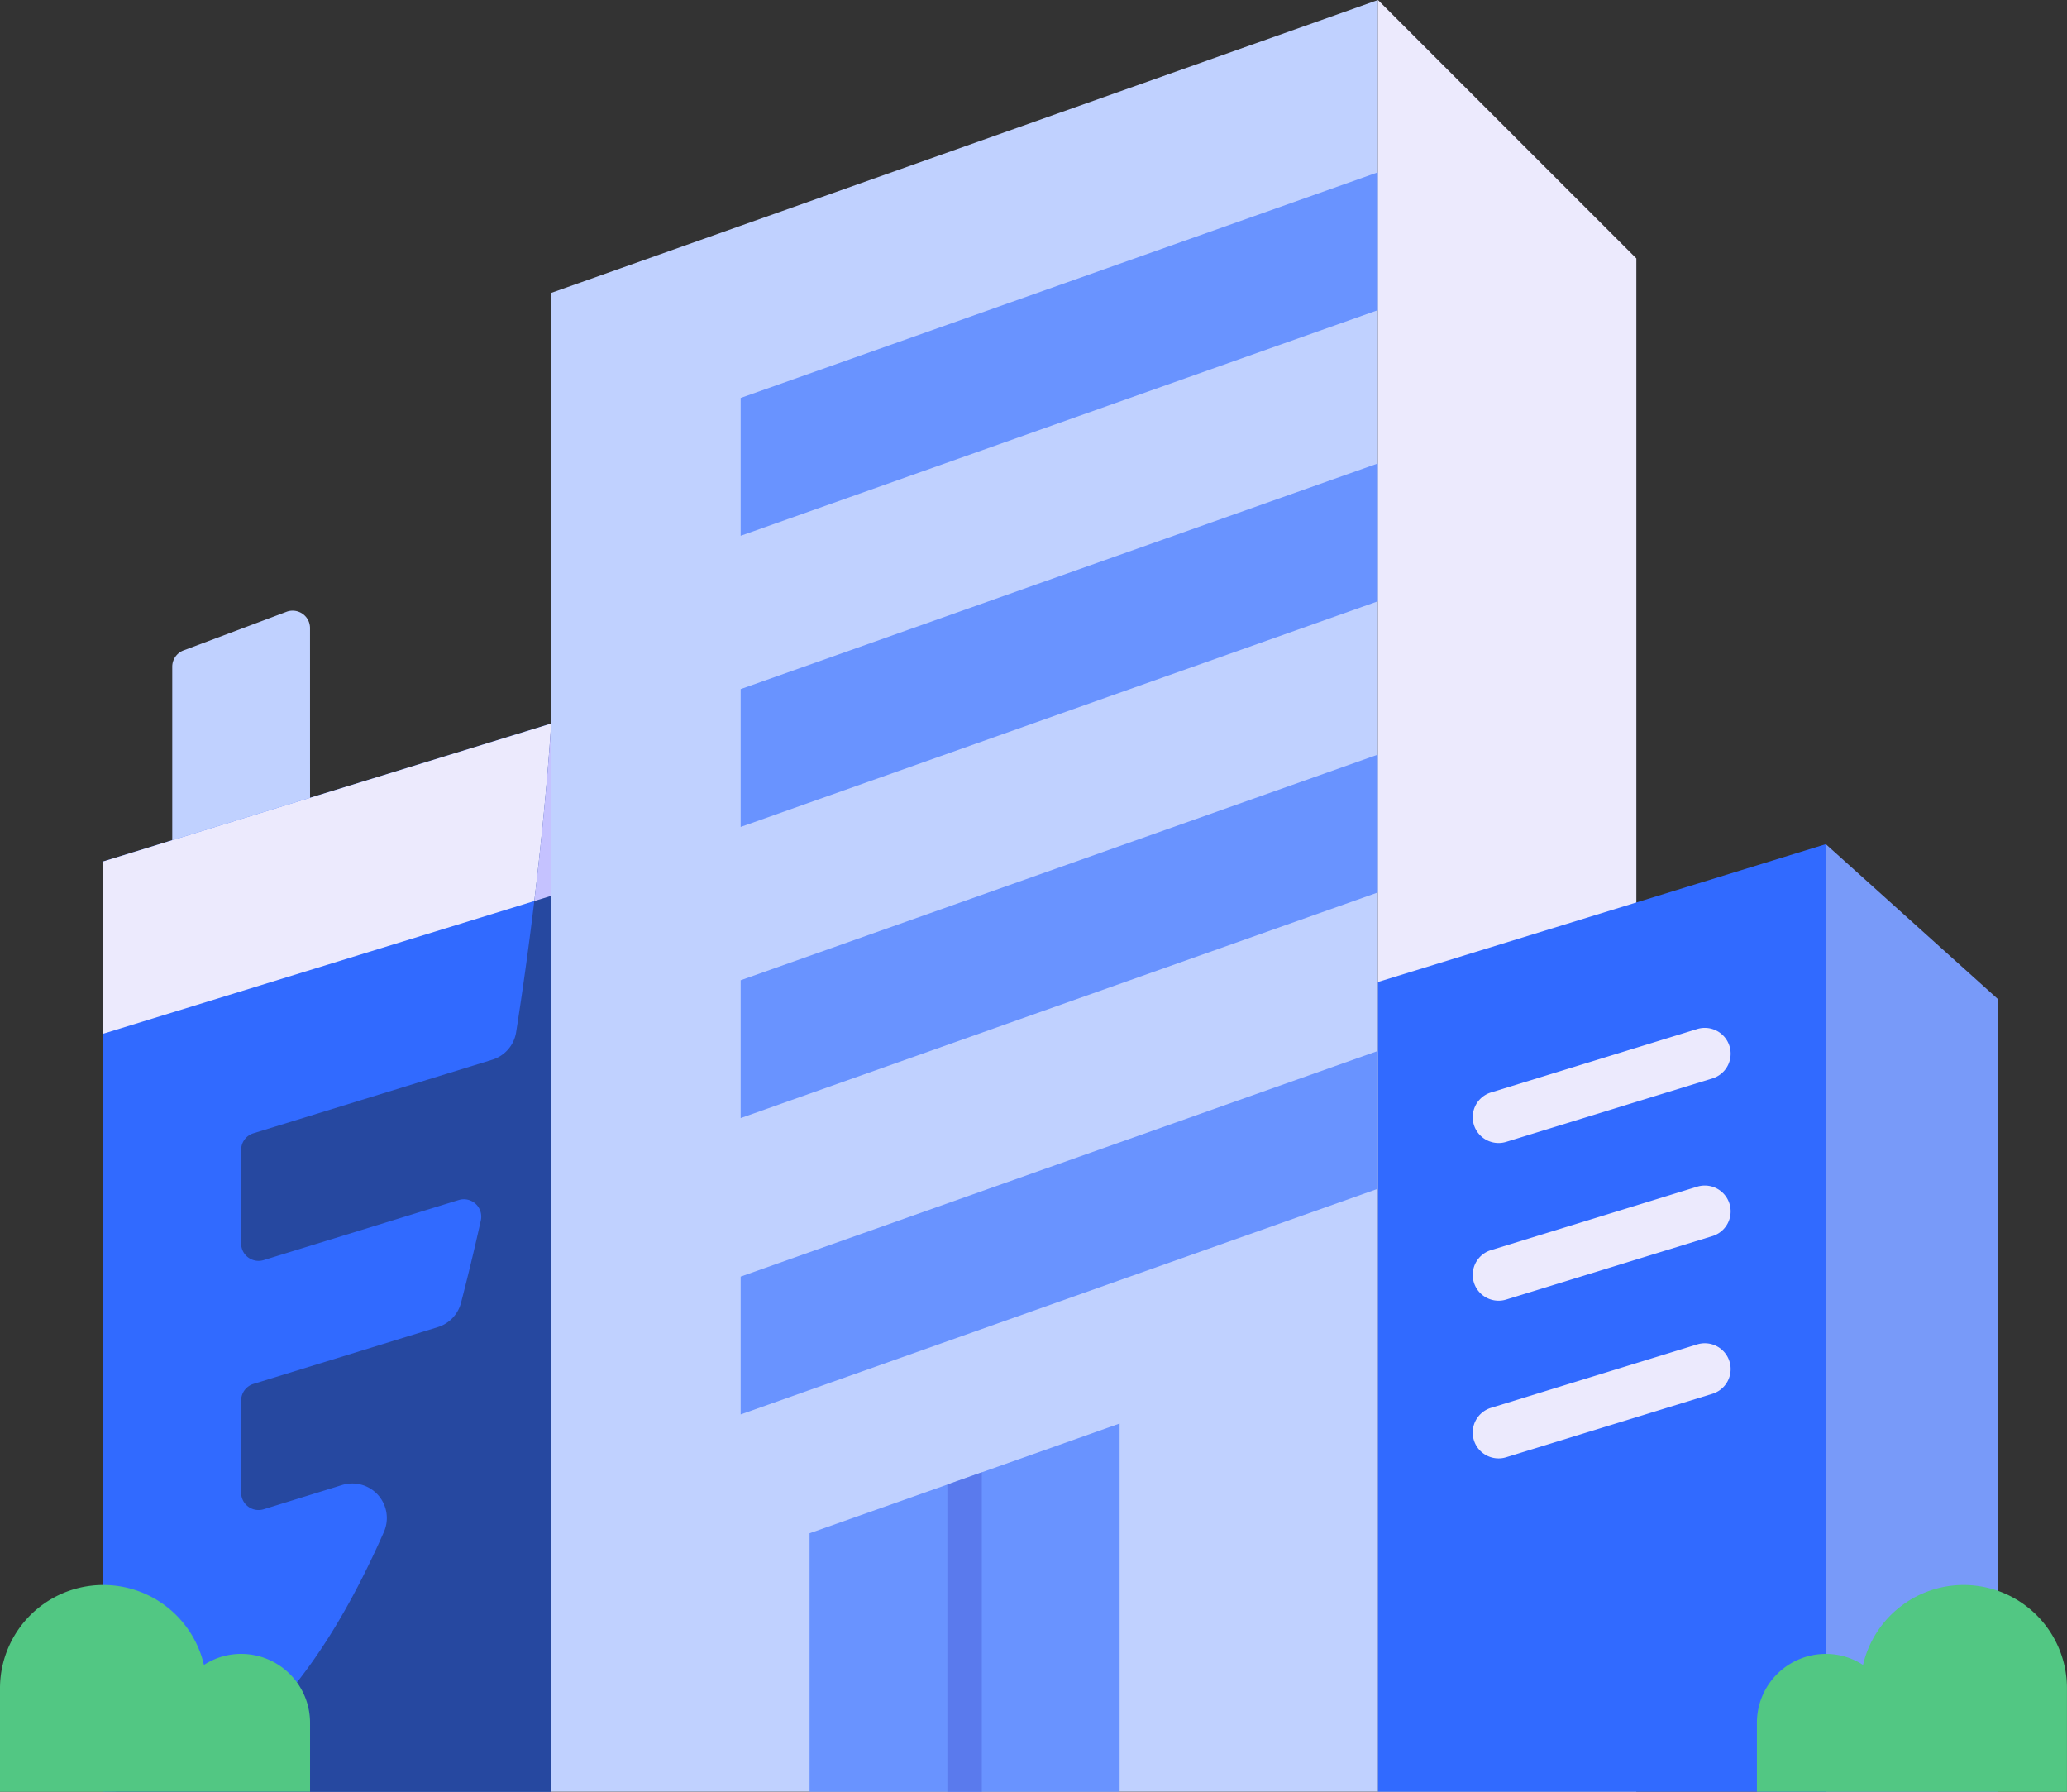 <svg id="Office" xmlns="http://www.w3.org/2000/svg" width="59.426" height="51.502" viewBox="0 0 59.426 51.502">
  <rect x="0" y="0" width="59.426" height="51.502" fill="#333333" stroke="none"/>
  <g id="Group_82880" data-name="Group 82880" transform="translate(0 0)">
    <path id="Path_158158" data-name="Path 158158" d="M17.962,54.147H14V48.052a.5.5,0,0,1,.321-.464l2.971-1.114a.5.5,0,0,1,.669.464Z" transform="translate(-9.048 -28.891)" fill="#c0d1ff"/>
    <path id="Path_158159" data-name="Path 158159" d="M22.875,53V83.7H10V56.962Z" transform="translate(-7.029 -32.201)" fill="#316aff"/>
    <path id="Path_158160" data-name="Path 158160" d="M22.875,53v4.952l-.485.149L10,61.914V56.962Z" transform="translate(-7.029 -32.201)" fill="#eceafd"/>
    <path id="Path_158161" data-name="Path 158161" d="M21.181,62.663l-6.87,2.115a.5.5,0,0,0-.349.473v2.7a.5.5,0,0,0,.641.473l5.62-1.73a.5.5,0,0,1,.632.578c-.176.792-.366,1.587-.572,2.378a.994.994,0,0,1-.671.7l-5.3,1.632a.5.5,0,0,0-.35.473v2.658a.5.5,0,0,0,.641.473l2.265-.7a.993.993,0,0,1,1.2,1.346c-1.892,4.3-4.5,7.471-8.067,7.471H22.875V53s-.222,3.875-1.007,8.871A.991.991,0,0,1,21.181,62.663Z" transform="translate(-7.029 -32.201)" fill="#2648a0"/>
    <path id="Path_158162" data-name="Path 158162" d="M35.505,53v4.952l-.485.149C35.386,55.055,35.505,53,35.505,53Z" transform="translate(-19.659 -32.201)" fill="#c5c2ff"/>
    <path id="Path_158163" data-name="Path 158163" d="M59.77,11V62.5H36V19.419Z" transform="translate(-20.153 -11)" fill="#c0d1ff"/>
    <g id="Group_82879" data-name="Group 82879" transform="translate(21.294 4.952)">
      <path id="Path_158164" data-name="Path 158164" d="M65.323,21v3.962L47,31.449V27.487Z" transform="translate(-47 -21)" fill="#6993ff"/>
      <path id="Path_158165" data-name="Path 158165" d="M65.323,37.9v3.962L47,48.349V44.387Z" transform="translate(-47 -29.531)" fill="#6993ff"/>
      <path id="Path_158166" data-name="Path 158166" d="M65.323,54.8v3.962L47,65.249V61.287Z" transform="translate(-47 -38.062)" fill="#6993ff"/>
      <path id="Path_158167" data-name="Path 158167" d="M65.323,72v3.962L47,82.449V78.487Z" transform="translate(-47 -46.744)" fill="#6993ff"/>
      <path id="Path_158168" data-name="Path 158168" d="M59.914,93.63v10.583H51V96.784l3.962-1.4.99-.352Z" transform="translate(-49.019 -57.663)" fill="#6993ff"/>
    </g>
    <path id="Path_158169" data-name="Path 158169" d="M59.99,96.46v9.181H59v-8.83Z" transform="translate(-31.763 -54.139)" fill="#5a7aed"/>
    <path id="Path_158170" data-name="Path 158170" d="M84,11l7.428,7.428V62.5H84Z" transform="translate(-44.383 -11)" fill="#eceafd"/>
    <path id="Path_158171" data-name="Path 158171" d="M96.875,60V87.237H84V63.962Z" transform="translate(-44.383 -35.735)" fill="#316aff"/>
    <path id="Path_158172" data-name="Path 158172" d="M90.242,73.968a.743.743,0,0,1-.218-1.453l5.943-1.828a.743.743,0,0,1,.437,1.42l-5.943,1.828A.746.746,0,0,1,90.242,73.968Z" transform="translate(-47.159 -41.112)" fill="#eceafd"/>
    <path id="Path_158173" data-name="Path 158173" d="M90.242,83.121a.743.743,0,0,1-.218-1.453l5.943-1.828a.743.743,0,0,1,.437,1.42l-5.943,1.828A.729.729,0,0,1,90.242,83.121Z" transform="translate(-47.159 -45.733)" fill="#eceafd"/>
    <path id="Path_158174" data-name="Path 158174" d="M90.242,92.275a.743.743,0,0,1-.218-1.453l5.943-1.828a.743.743,0,0,1,.437,1.42l-5.943,1.828A.729.729,0,0,1,90.242,92.275Z" transform="translate(-47.159 -50.354)" fill="#eceafd"/>
    <path id="Path_158175" data-name="Path 158175" d="M114.952,64.457v22.78H110V60Z" transform="translate(-57.508 -35.735)" fill="#789af9"/>
    <path id="Path_158176" data-name="Path 158176" d="M12.914,106.962v1.981H4v-2.971a2.97,2.97,0,0,1,5.863-.673,1.951,1.951,0,0,1,1.07-.317A1.98,1.98,0,0,1,12.914,106.962Z" transform="translate(-4 -57.441)" fill="#52c783"/>
    <path id="Path_158177" data-name="Path 158177" d="M106,106.962v1.981h8.914v-2.971a2.97,2.97,0,0,0-5.863-.673,1.951,1.951,0,0,0-1.07-.317A1.98,1.98,0,0,0,106,106.962Z" transform="translate(-55.489 -57.441)" fill="#52c783"/>
  </g>
</svg>
